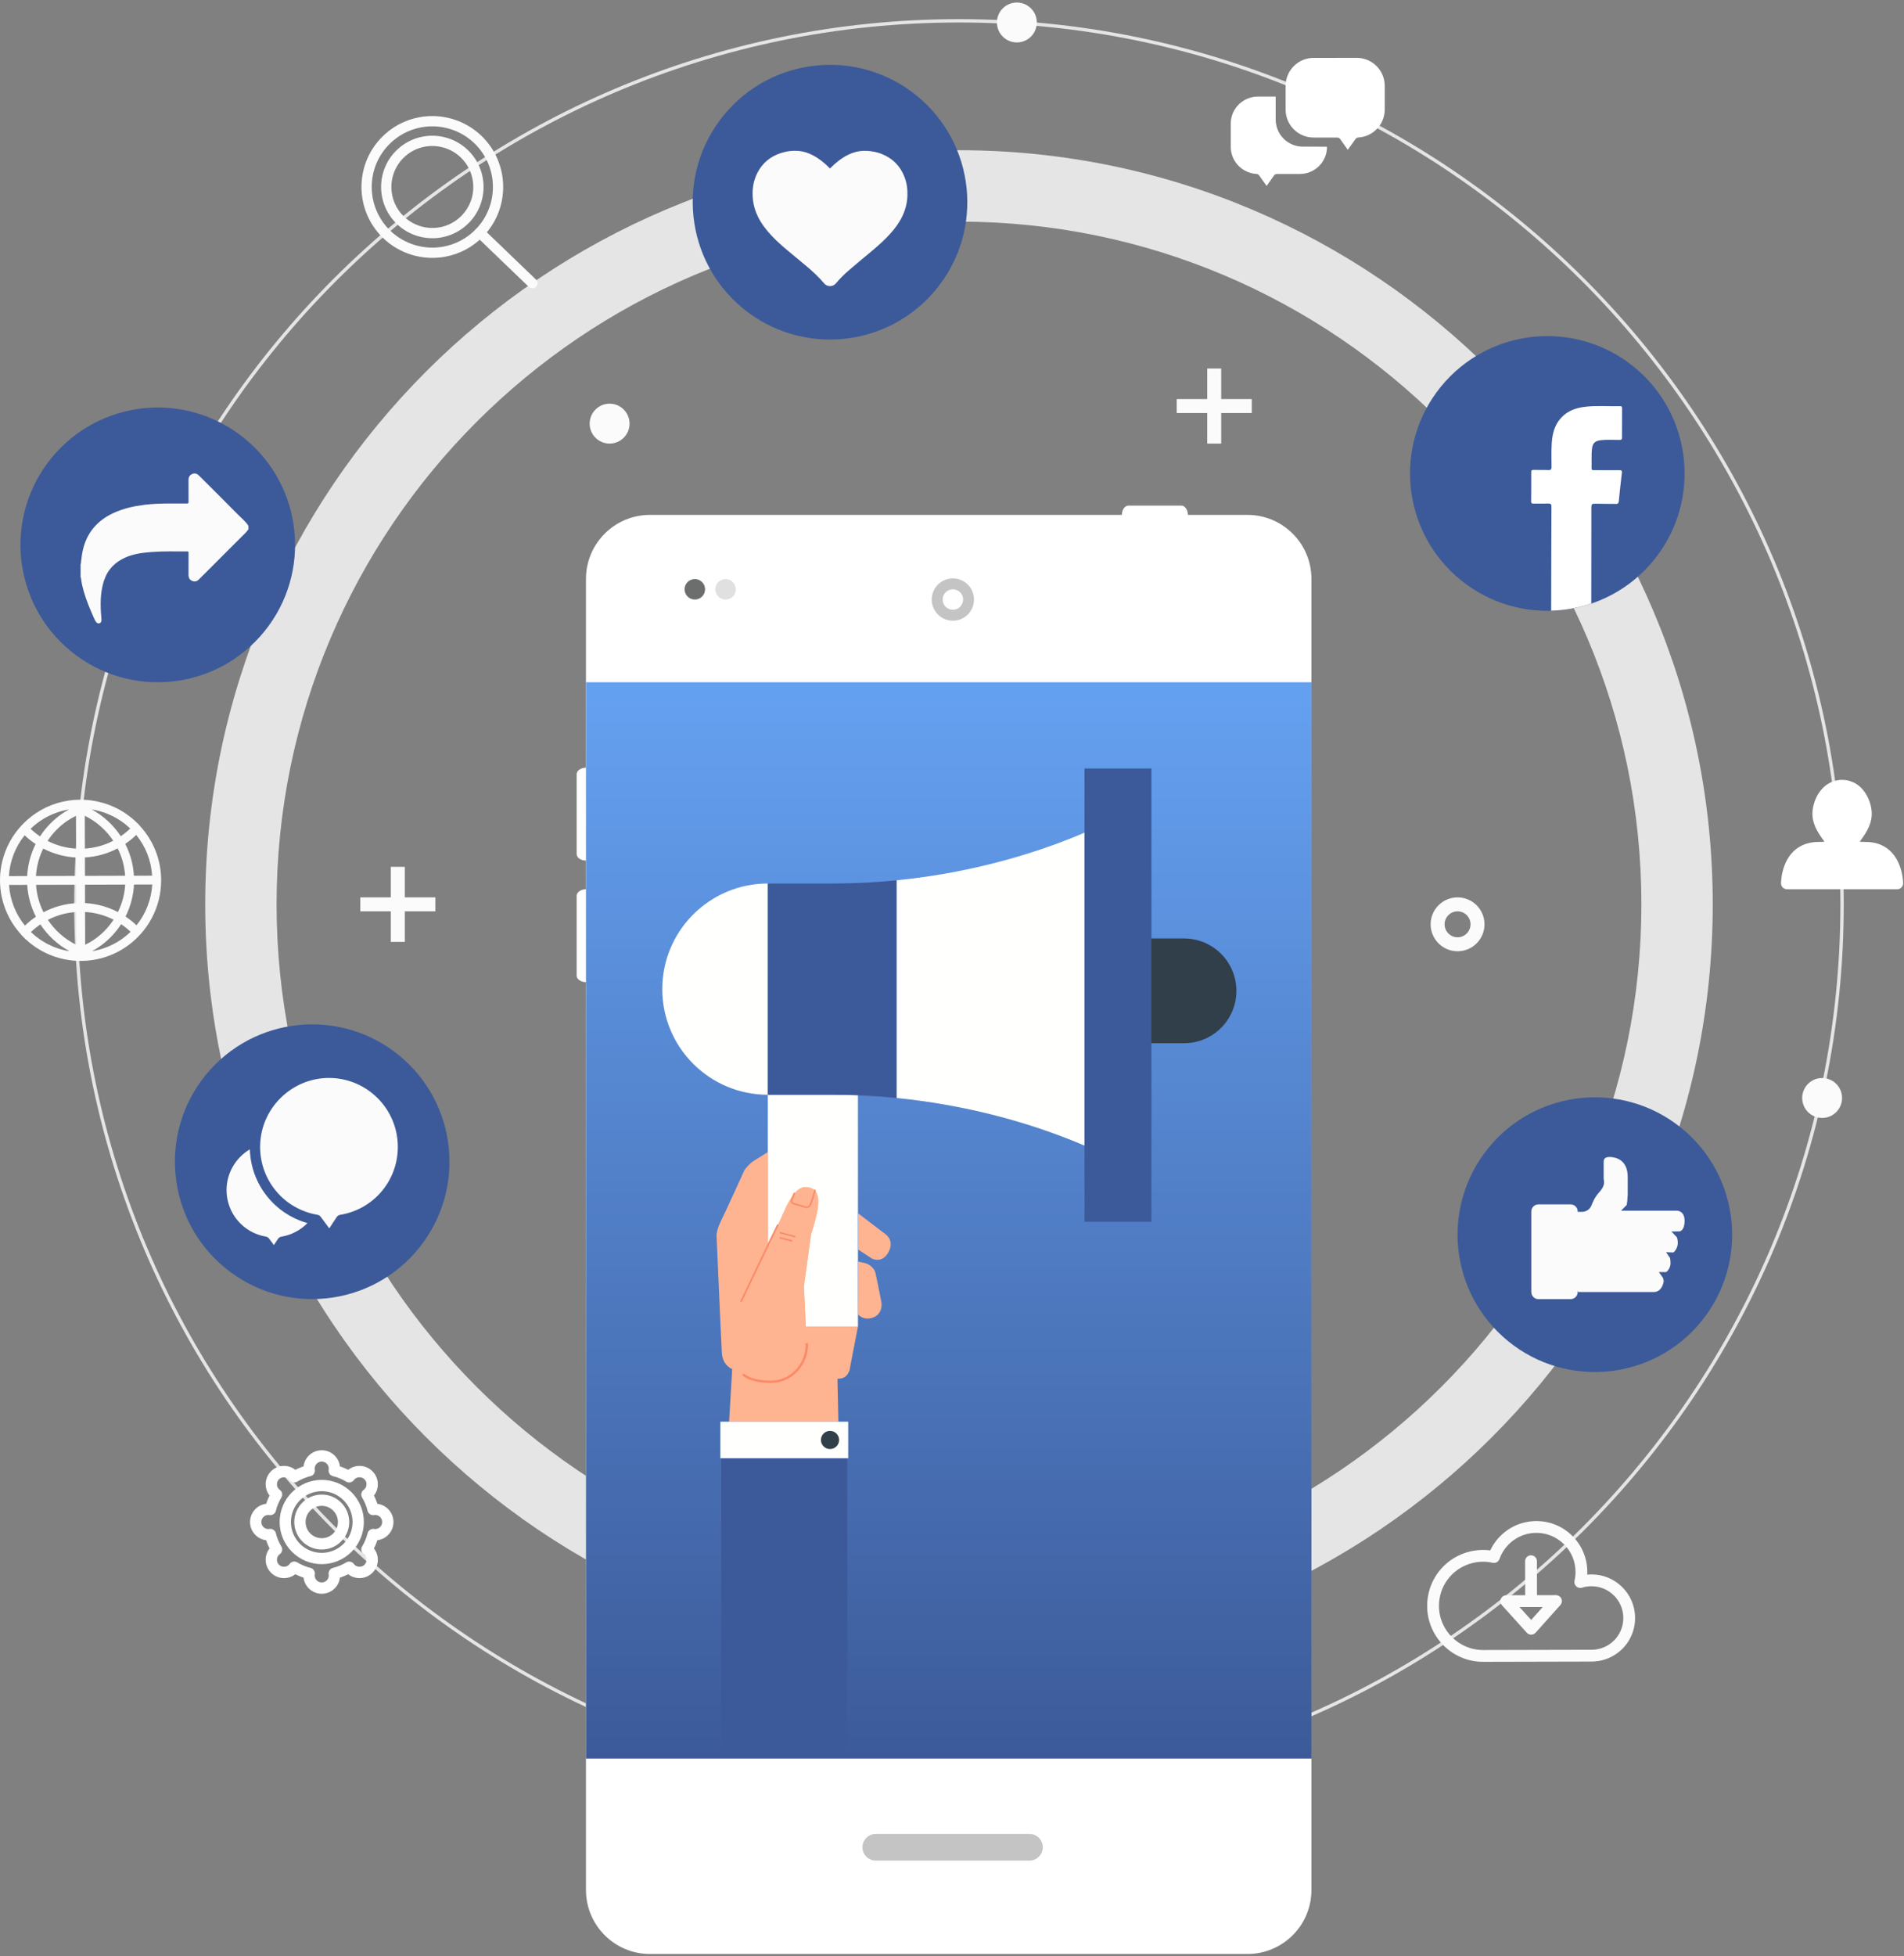 <svg xmlns="http://www.w3.org/2000/svg" width="409" height="420" viewBox="0 0 409 420" fill="none"><rect x="0" y="0" width="409" height="420" fill="#808080" stroke="none"/><path d="M206 356.089C116.719 356.089 44.083 283.453 44.083 194.17C44.083 104.889 116.719 32.254 206 32.254C295.28 32.254 367.915 104.889 367.915 194.17C367.915 283.453 295.28 356.089 206 356.089ZM206 47.582C125.171 47.582 59.413 113.341 59.413 194.17C59.413 275 125.172 340.761 206 340.761C286.828 340.761 352.587 275 352.587 194.17C352.587 113.341 286.828 47.582 206 47.582Z" fill="#E5E5E5"></path><path d="M205.999 384.231C101.2 384.231 15.94 298.97 15.94 194.169C15.94 89.37 101.2 4.11 205.999 4.11C310.797 4.11 396.058 89.37 396.058 194.169C396.058 298.971 310.797 384.231 205.999 384.231ZM205.999 4.83C101.597 4.83 16.659 89.768 16.659 194.17C16.659 298.574 101.597 383.514 205.999 383.514C310.401 383.514 395.339 298.574 395.339 194.17C395.339 89.767 310.401 4.83 205.999 4.83Z" fill="#E5E5E5"></path><path d="M242.4 112.55C241.623 112.55 240.994 111.656 240.994 110.552C240.994 109.448 241.623 108.553 242.4 108.553H253.757C254.533 108.553 255.163 109.448 255.163 110.552C255.163 111.656 254.533 112.55 253.757 112.55H242.4Z" fill="white"></path><path d="M123.873 166.235C123.873 165.459 124.768 164.829 125.872 164.829C126.976 164.829 127.871 165.459 127.871 166.235V183.361C127.871 184.137 126.976 184.767 125.872 184.767C124.768 184.767 123.873 184.137 123.873 183.361V166.235Z" fill="white"></path><path d="M123.873 192.339C123.873 191.562 124.768 190.933 125.872 190.933C126.976 190.933 127.871 191.562 127.871 192.339V209.464C127.871 210.241 126.976 210.871 125.872 210.871C124.768 210.871 123.873 210.242 123.873 209.464V192.339Z" fill="white"></path><path d="M281.713 405.779C281.713 413.373 275.557 419.53 267.962 419.53H139.622C132.028 419.53 125.871 413.373 125.871 405.779V124.302C125.871 116.708 132.027 110.551 139.622 110.551H267.962C275.557 110.551 281.713 116.708 281.713 124.302V405.779Z" fill="white"></path><path d="M281.713 146.484H125.872V377.566H281.713V146.484Z" fill="url(#paint0_linear_184_331)"></path><path d="M209.228 128.725C209.228 131.233 207.194 133.267 204.688 133.267C202.18 133.267 200.146 131.234 200.146 128.725C200.146 126.217 202.18 124.185 204.688 124.185C207.194 124.185 209.228 126.217 209.228 128.725Z" fill="#C4C4C4"></path><path d="M223.997 396.614C223.997 398.197 222.714 399.479 221.132 399.479H188.131C186.549 399.479 185.266 398.197 185.266 396.614C185.266 395.032 186.549 393.75 188.131 393.75H221.132C222.714 393.75 223.997 395.032 223.997 396.614Z" fill="#C4C4C4"></path><path d="M206.889 128.724C206.889 129.939 205.904 130.924 204.69 130.924C203.475 130.924 202.489 129.939 202.489 128.724C202.489 127.509 203.474 126.524 204.69 126.524C205.903 126.524 206.889 127.509 206.889 128.724Z" fill="white"></path><path d="M158.06 126.526C158.06 127.741 157.075 128.726 155.86 128.726C154.646 128.726 153.659 127.741 153.659 126.526C153.659 125.311 154.645 124.327 155.86 124.327C157.074 124.327 158.06 125.311 158.06 126.526Z" fill="#E0E0E0"></path><path d="M151.459 126.526C151.459 127.741 150.474 128.726 149.259 128.726C148.045 128.726 147.058 127.741 147.058 126.526C147.058 125.311 148.044 124.327 149.259 124.327C150.474 124.327 151.459 125.311 151.459 126.526Z" fill="#6C6D6D"></path><path d="M184.296 235.049H164.938V284.821H184.296V235.049Z" fill="#FFFFFD"></path><path d="M265.593 212.741C265.593 218.95 260.557 223.987 254.348 223.987H230.748C224.538 223.987 219.504 218.95 219.504 212.741C219.504 206.529 224.538 201.495 230.748 201.495H254.348C260.557 201.495 265.593 206.529 265.593 212.741Z" fill="#313F4A"></path><path d="M240.151 175.318C240.151 175.318 221.404 186.142 192.591 189.005V235.741C221.404 238.604 240.151 249.429 240.151 249.429V175.318Z" fill="#FFFFFD"></path><path d="M142.266 212.37C142.266 224.896 152.417 235.049 164.94 235.049V189.696C152.417 189.696 142.266 199.848 142.266 212.37Z" fill="#FFFFFD"></path><path d="M178.765 189.696H164.938V235.049H178.765C183.588 235.049 188.204 235.306 192.591 235.74V189.004C188.204 189.439 183.588 189.696 178.765 189.696Z" fill="#3C5A99"></path><path d="M247.341 164.995H232.963V262.331H247.341V164.995Z" fill="#3C5A99"></path><path d="M159.243 279.366C159.243 279.366 165.736 265.681 167.076 263.063C168.413 260.447 170.244 254.543 173.3 254.88C176.354 255.216 176.485 258.035 174.229 264.951L172.689 276.173L173.106 284.806H184.297L182.581 293.698C182.581 293.698 182.278 296.153 179.892 295.991L180.092 305.241H156.621L157.277 293.944C157.277 293.944 155.232 293.206 155.065 290.504C154.902 287.801 153.919 265.119 153.919 265.119C153.919 265.119 154.004 263.89 154.901 262.089C155.802 260.287 159.896 251.279 159.896 251.279C159.896 251.279 160.799 249.904 162.108 249.117C163.417 248.33 164.94 247.354 164.94 247.354V267.44" fill="#FEB491"></path><path d="M184.362 268.296L187.273 270.195C187.273 270.195 189.484 271.425 190.88 268.802C192.269 266.181 190.058 264.871 190.058 264.871L184.363 260.534V268.296H184.362Z" fill="#FEB491"></path><path d="M184.361 270.875L185.908 271.208C185.908 271.208 187.71 271.726 188.092 273.444C188.474 275.164 189.348 279.641 189.348 279.641C189.348 279.641 189.783 282.259 187.272 282.969C185.801 283.385 184.838 282.769 184.296 282.188" fill="#FEB491"></path><path d="M173.282 259.39C173.073 259.39 172.904 259.324 172.858 259.302C172.723 259.262 171.465 258.882 170.584 258.652C170.232 258.56 170.007 258.391 169.911 258.151C169.783 257.83 169.947 257.504 169.991 257.427L170.466 256.207C170.503 256.119 170.603 256.073 170.691 256.109C170.778 256.143 170.823 256.241 170.79 256.333L170.308 257.565C170.305 257.576 170.299 257.585 170.294 257.592C170.292 257.594 170.154 257.827 170.23 258.027C170.287 258.156 170.434 258.255 170.674 258.319C171.601 258.561 172.95 258.97 172.968 258.974C172.976 258.978 172.985 258.981 172.995 258.986C172.995 258.986 173.248 259.105 173.505 259.004C173.705 258.925 173.867 258.729 173.985 258.424C174.387 257.377 174.877 255.591 174.881 255.572C174.906 255.48 175.001 255.429 175.094 255.452C175.182 255.478 175.235 255.571 175.212 255.664C175.206 255.681 174.717 257.485 174.308 258.547C174.154 258.948 173.925 259.212 173.623 259.326C173.507 259.373 173.389 259.39 173.282 259.39Z" fill="#FB8B68"></path><path d="M170.733 265.672C170.718 265.672 170.703 265.669 170.691 265.667L167.606 264.847C167.513 264.822 167.462 264.729 167.483 264.638C167.508 264.545 167.602 264.49 167.693 264.515L170.779 265.334C170.87 265.359 170.925 265.453 170.9 265.545C170.88 265.621 170.811 265.672 170.733 265.672Z" fill="#FB8B68"></path><path d="M170.037 266.581C170.019 266.581 170.004 266.579 169.99 266.576L167.573 265.934C167.477 265.91 167.425 265.815 167.451 265.725C167.474 265.631 167.568 265.577 167.661 265.602L170.078 266.244C170.172 266.267 170.225 266.362 170.202 266.454C170.179 266.531 170.113 266.581 170.037 266.581Z" fill="#FB8B68"></path><path d="M159.244 279.538C159.22 279.538 159.192 279.535 159.167 279.522C159.083 279.48 159.046 279.378 159.089 279.292C159.15 279.157 165.599 265.574 166.923 262.986C166.966 262.901 167.069 262.868 167.153 262.91C167.238 262.954 167.27 263.056 167.228 263.14C165.907 265.727 159.462 279.303 159.396 279.441C159.368 279.503 159.308 279.538 159.244 279.538Z" fill="#FB8B68"></path><path d="M179.892 295.991C182.278 296.153 182.581 293.698 182.581 293.698L173.106 284.806L172.689 276.173L174.229 264.951C176.485 258.035 176.354 255.216 173.3 254.88C170.244 254.543 168.413 260.446 167.076 263.063C165.736 265.68 159.243 279.366 159.243 279.366V296L179.892 295.991Z" fill="#FEB491"></path><path d="M173.282 259.39C173.073 259.39 172.904 259.324 172.858 259.302C172.723 259.262 171.465 258.882 170.584 258.652C170.232 258.56 170.007 258.391 169.911 258.151C169.783 257.83 169.947 257.504 169.991 257.427L170.466 256.207C170.503 256.119 170.603 256.073 170.691 256.109C170.778 256.143 170.823 256.241 170.79 256.333L170.308 257.565C170.305 257.576 170.299 257.585 170.294 257.592C170.292 257.594 170.154 257.827 170.23 258.027C170.287 258.156 170.434 258.255 170.674 258.319C171.601 258.561 172.95 258.97 172.968 258.974C172.976 258.978 172.985 258.981 172.995 258.986C172.995 258.986 173.248 259.105 173.505 259.004C173.705 258.925 173.867 258.729 173.985 258.424C174.387 257.377 174.877 255.591 174.881 255.572C174.906 255.48 175.001 255.429 175.094 255.452C175.182 255.478 175.235 255.571 175.212 255.664C175.206 255.681 174.717 257.485 174.308 258.547C174.154 258.948 173.925 259.212 173.623 259.326C173.507 259.373 173.389 259.39 173.282 259.39Z" fill="#FB8B68"></path><path d="M170.733 265.672C170.718 265.672 170.703 265.669 170.691 265.667L167.606 264.847C167.513 264.822 167.462 264.729 167.483 264.638C167.508 264.545 167.602 264.49 167.693 264.515L170.779 265.334C170.87 265.359 170.925 265.453 170.9 265.545C170.88 265.621 170.811 265.672 170.733 265.672Z" fill="#FB8B68"></path><path d="M170.038 266.581C170.02 266.581 170.005 266.579 169.991 266.576L167.574 265.934C167.478 265.91 167.426 265.815 167.452 265.725C167.475 265.631 167.569 265.577 167.662 265.602L170.079 266.244C170.173 266.267 170.226 266.362 170.203 266.454C170.18 266.531 170.114 266.581 170.038 266.581Z" fill="#FB8B68"></path><path d="M159.244 279.538C159.22 279.538 159.192 279.535 159.167 279.522C159.083 279.48 159.046 279.378 159.089 279.292C159.15 279.157 165.599 265.574 166.923 262.986C166.966 262.901 167.069 262.868 167.153 262.91C167.238 262.954 167.27 263.056 167.228 263.14C165.907 265.727 159.462 279.303 159.396 279.441C159.368 279.503 159.308 279.538 159.244 279.538Z" fill="#FB8B68"></path><path d="M165.61 296.933C160.853 296.933 159.455 295.268 159.397 295.2L159.794 294.874C159.808 294.887 161.134 296.415 165.61 296.415C167.624 296.415 169.503 295.603 170.9 294.128C172.376 292.571 173.155 290.481 173.044 288.389L173.56 288.362C173.676 290.595 172.848 292.826 171.273 294.484C169.776 296.06 167.768 296.933 165.61 296.933Z" fill="#FB8B68"></path><path d="M182.006 311.88H154.932V377.383H182.006V311.88Z" fill="#3C5A99"></path><path d="M182.2 305.241H154.74V313.093H182.2V305.241Z" fill="#FFFFFD"></path><path d="M180.248 309.167C180.248 310.245 179.373 311.117 178.298 311.117C177.218 311.117 176.346 310.245 176.346 309.167C176.346 308.089 177.219 307.216 178.298 307.216C179.373 307.216 180.248 308.089 180.248 309.167Z" fill="#313F4A"></path><path d="M355.263 120.258C344.988 132.895 326.412 134.811 313.777 124.537C301.139 114.262 299.222 95.688 309.497 83.05C319.771 70.411 338.347 68.496 350.986 78.771C363.621 89.045 365.537 107.62 355.263 120.258Z" fill="#3C5A99"></path><path d="M341.844 108.886C341.842 108.265 342.018 108.13 342.609 108.149C344.078 108.197 345.549 108.158 347.023 108.19C347.475 108.197 347.687 108.131 347.738 107.6C347.923 105.573 348.162 103.55 348.397 101.527C348.443 101.098 348.348 100.941 347.875 100.945C346.061 100.968 344.248 100.941 342.439 100.941C342.12 100.941 341.861 100.95 341.88 100.497C341.933 99.14 341.82 97.777 341.963 96.423C342.091 95.174 342.597 94.669 343.842 94.512C345.199 94.344 346.559 94.461 347.917 94.451C348.285 94.446 348.424 94.36 348.422 93.962C348.412 91.881 348.422 89.797 348.435 87.712C348.439 87.414 348.439 87.201 348.025 87.209C345.513 87.262 342.993 87.042 340.49 87.34C338.548 87.572 336.74 88.179 335.363 89.682C333.924 91.25 333.439 93.193 333.327 95.236C333.234 96.882 333.266 98.542 333.29 100.194C333.295 100.739 333.175 100.95 332.587 100.922C331.529 100.869 330.459 100.914 329.395 100.888C329.043 100.882 328.924 100.987 328.924 101.344C328.935 103.452 328.931 105.558 328.907 107.666C328.902 108.026 329.02 108.131 329.371 108.127C330.458 108.113 331.544 108.154 332.632 108.119C333.156 108.102 333.269 108.284 333.267 108.782C333.241 111.236 333.229 123.684 333.207 131.118C336.133 131.035 339.036 130.522 341.825 129.581C341.83 122.735 341.85 113.538 341.844 108.886Z" fill="white"></path><path d="M365.476 283.694C355.201 296.332 336.625 298.248 323.99 287.973C311.351 277.699 309.435 259.124 319.71 246.488C329.984 233.848 348.56 231.933 361.199 242.208C373.835 252.483 375.75 271.057 365.476 283.694Z" fill="#3C5A99"></path><path d="M360.226 259.938H348.208L349.428 258.719C349.519 258.375 349.614 257.325 349.651 256.471V252.703C349.651 248.718 346.656 248.407 345.739 248.407C345.261 248.407 344.917 248.516 344.719 248.727C344.478 248.987 344.485 249.371 344.485 249.375L344.486 249.431V253.06C344.486 253.119 344.501 253.201 344.516 253.296C344.634 253.966 344.659 254.722 343.573 255.925C342.599 257.005 342.221 257.926 341.919 258.662L341.819 258.904C341.406 259.889 340.422 260.178 339.907 260.192L338.933 260.193C338.921 260.245 338.912 260.309 338.912 260.359V260.116C338.912 259.268 338.226 258.582 337.378 258.582H330.477C329.628 258.582 328.943 259.269 328.943 260.116V277.398C328.943 278.245 329.629 278.932 330.477 278.932H337.378C338.227 278.932 338.912 278.244 338.912 277.398V277.065C338.912 277.283 339.025 277.367 339.098 277.398H355.276C356.955 277.398 357.373 275.384 357.373 275.096C357.373 274.608 357.203 274.335 357.197 274.324L356.342 273.113L357.832 273.129C358.11 273.11 358.854 272.184 358.854 271.263C358.854 270.483 358.743 270.122 358.712 270.039L357.885 268.85L359.391 268.911C359.669 268.891 360.413 267.891 360.413 266.89C360.413 266.079 360.227 265.694 360.184 265.618L359.042 264.406L360.764 264.387C360.86 264.377 361.871 264.216 361.871 262.137C361.871 260.017 360.394 259.939 360.226 259.938Z" fill="#FBFBFB"></path><path d="M201.178 62.015C190.905 74.653 172.329 76.569 159.693 66.294C147.055 56.019 145.14 37.444 155.414 24.807C165.689 12.169 184.263 10.253 196.903 20.529C209.539 30.803 211.455 49.377 201.178 62.015Z" fill="#3C5A99"></path><path fill-rule="evenodd" clip-rule="evenodd" d="M178.277 36.181C178.625 35.851 178.947 35.532 179.284 35.232C180.411 34.232 181.643 33.396 183.061 32.862C184.116 32.467 185.204 32.319 186.329 32.394C187.358 32.462 188.363 32.648 189.325 33.023C191.699 33.944 193.354 35.592 194.28 37.961C194.793 39.271 194.973 40.638 194.923 42.041C194.854 44.076 194.22 45.931 193.156 47.652C192.417 48.85 191.516 49.919 190.536 50.926C189.238 52.259 187.81 53.451 186.383 54.639C185.009 55.783 183.632 56.923 182.281 58.09C181.296 58.942 180.372 59.861 179.54 60.866C178.897 61.643 177.667 61.6 177.065 60.878C175.899 59.483 174.562 58.258 173.173 57.09C171.815 55.949 170.439 54.827 169.078 53.688C167.909 52.713 166.777 51.696 165.734 50.586C164.588 49.365 163.571 48.053 162.827 46.544C162.267 45.411 161.889 44.221 161.745 42.965C161.508 40.885 161.764 38.881 162.747 37.012C163.835 34.945 165.526 33.58 167.738 32.861C168.996 32.452 170.291 32.297 171.61 32.412C172.684 32.506 173.683 32.858 174.634 33.354C175.961 34.048 177.109 34.979 178.154 36.044C178.197 36.086 178.236 36.135 178.277 36.181Z" fill="#FBFBFB"></path><path d="M89.944 268.032C79.671 280.671 61.095 282.587 48.457 272.309C35.821 262.036 33.904 243.461 44.178 230.824C54.453 218.183 73.029 216.267 85.665 226.546C98.303 236.819 100.219 255.395 89.944 268.032Z" fill="#3C5A99"></path><path d="M58.892 270.362C58.541 270.362 58.211 270.195 58.002 269.913L56.286 267.599C50.56 266.415 46.452 261.4 46.452 255.499C46.452 250.406 49.658 245.767 54.429 243.956C54.785 243.823 55.182 243.879 55.485 244.105C55.788 244.332 55.954 244.699 55.925 245.077C55.893 245.458 55.874 245.844 55.874 246.232C55.874 253.474 61.049 259.608 68.178 260.815C68.464 260.864 68.717 261.021 68.888 261.254C69.165 261.636 69.201 262.194 68.93 262.581C67.118 265.165 64.357 266.976 61.298 267.605L59.815 269.861C59.616 270.163 59.282 270.349 58.922 270.359C58.911 270.36 58.899 270.362 58.892 270.362Z" fill="#3C5A99"></path><path d="M70.78 266.774C70.433 266.774 70.102 266.608 69.894 266.326L67.365 262.917C59.397 261.352 53.661 254.406 53.661 246.232C53.661 245.785 53.684 245.342 53.719 244.904C54.401 236.116 61.843 229.228 70.666 229.228C80.04 229.228 87.668 236.856 87.668 246.232C87.668 254.444 81.908 261.389 73.904 262.927L71.705 266.276C71.507 266.577 71.173 266.762 70.812 266.773C70.802 266.773 70.791 266.774 70.78 266.774Z" fill="#3C5A99"></path><path d="M70.666 231.441C62.992 231.441 56.517 237.43 55.925 245.077C55.894 245.458 55.874 245.844 55.874 246.232C55.874 253.474 61.05 259.608 68.178 260.815C68.465 260.864 68.718 261.021 68.888 261.254L70.728 263.735L72.32 261.314C72.489 261.057 72.758 260.879 73.064 260.831C80.246 259.66 85.457 253.52 85.457 246.231C85.457 238.077 78.822 231.441 70.666 231.441Z" fill="#FBFBFB"></path><path d="M53.67 246.767C50.62 248.569 48.665 251.896 48.665 255.499C48.665 260.468 52.212 264.674 57.1 265.502C57.383 265.55 57.636 265.706 57.805 265.933L58.834 267.325L59.708 265.998C59.878 265.739 60.147 265.562 60.455 265.514C62.572 265.169 64.54 264.132 66.044 262.603C58.938 260.615 53.9 254.251 53.67 246.767Z" fill="#FBFBFB"></path><path d="M56.775 135.591C46.501 148.235 27.925 150.151 15.287 139.872C2.651 129.596 0.735 111.021 11.011 98.383C21.285 85.747 39.859 83.829 52.498 94.106C65.135 104.38 67.05 122.954 56.775 135.591Z" fill="#3C5A99"></path><path fill-rule="evenodd" clip-rule="evenodd" d="M53.368 113.665C53.132 113.881 52.984 114.167 52.753 114.393C51.508 115.615 50.282 116.853 49.05 118.086C47.844 119.293 46.642 120.5 45.436 121.704C44.522 122.619 43.606 123.532 42.688 124.442C42.264 124.861 41.758 124.947 41.232 124.703C40.723 124.47 40.495 124.032 40.496 123.471C40.499 121.878 40.491 120.284 40.504 118.692C40.504 118.449 40.436 118.389 40.2 118.39C37.677 118.412 35.15 118.316 32.63 118.512C30.697 118.662 28.767 118.888 26.968 119.681C24.733 120.667 23.136 122.254 22.353 124.625C21.63 126.82 21.546 129.066 21.67 131.337C21.699 131.865 21.751 132.391 21.789 132.916C21.797 133.03 21.8 133.148 21.794 133.26C21.778 133.527 21.633 133.715 21.392 133.807C21.135 133.904 20.907 133.83 20.715 133.625C20.49 133.38 20.352 133.083 20.221 132.787C19.371 130.88 18.557 128.955 17.98 126.945C17.727 126.069 17.525 125.182 17.413 124.276C17.401 124.174 17.443 124.041 17.309 123.977C17.309 123.016 17.309 122.056 17.309 121.098C17.425 121.029 17.379 120.911 17.389 120.818C17.48 119.939 17.587 119.064 17.776 118.202C18.155 116.481 18.841 114.907 19.941 113.524C21.128 112.03 22.639 110.955 24.354 110.156C26.488 109.164 28.76 108.668 31.079 108.376C32.919 108.147 34.772 108.11 36.623 108.101C37.804 108.094 38.986 108.092 40.165 108.105C40.427 108.109 40.504 108.041 40.502 107.773C40.489 106.19 40.496 104.606 40.496 103.023C40.494 102.424 40.759 101.986 41.314 101.756C41.855 101.533 42.326 101.694 42.73 102.093C43.228 102.585 43.723 103.078 44.218 103.573C46.508 105.863 48.807 108.142 51.08 110.45C51.866 111.25 52.772 111.942 53.367 112.917C53.368 113.165 53.368 113.416 53.368 113.665Z" fill="#FBFBFB"></path><path d="M341.861 338.535C341.373 338.536 340.888 338.576 340.411 338.656C340.454 338.268 340.474 337.88 340.473 337.492C340.467 334.703 339.375 332.085 337.398 330.117C335.422 328.149 332.797 327.07 330.009 327.077C328.936 327.079 327.877 327.244 326.864 327.567C323.977 328.486 321.614 330.651 320.429 333.424C319.806 333.322 319.178 333.273 318.555 333.274C317.371 333.277 316.204 333.46 315.085 333.815C310.279 335.346 307.057 339.765 307.068 344.815C307.084 351.163 312.26 356.316 318.609 356.301L341.903 356.246C342.812 356.244 343.711 356.104 344.571 355.83C348.268 354.652 350.747 351.252 350.737 347.369C350.727 342.486 346.745 338.523 341.861 338.535ZM344.106 354.367C343.395 354.593 342.653 354.709 341.899 354.711L318.606 354.766C313.105 354.779 308.619 350.313 308.605 344.812C308.595 340.436 311.387 336.606 315.551 335.28C316.52 334.97 317.531 334.814 318.559 334.812C319.288 334.81 320.024 334.89 320.748 335.049C321.127 335.133 321.509 334.92 321.638 334.555C322.561 331.937 324.688 329.873 327.331 329.032C328.194 328.757 329.098 328.616 330.014 328.614C332.392 328.609 334.63 329.529 336.316 331.207C338.001 332.885 338.933 335.119 338.938 337.497C338.94 338.165 338.865 338.839 338.713 339.501C338.652 339.769 338.738 340.05 338.941 340.236C339.143 340.422 339.429 340.487 339.691 340.405C340.392 340.186 341.124 340.074 341.867 340.072C345.902 340.062 349.193 343.339 349.203 347.375C349.21 350.584 347.162 353.394 344.106 354.367Z" fill="#FBFBFB" stroke="#FBFBFB" stroke-miterlimit="10"></path><path d="M334.243 342.984L329.665 342.995L329.648 335.196C329.647 334.771 329.301 334.429 328.877 334.429C328.455 334.431 328.11 334.775 328.111 335.2L328.13 342.999L323.553 343.009C323.249 343.009 322.977 343.189 322.854 343.466C322.732 343.744 322.783 344.068 322.987 344.292L328.344 350.221C328.49 350.383 328.699 350.475 328.917 350.475C328.995 350.474 329.074 350.462 329.147 350.438C329.278 350.397 329.394 350.322 329.487 350.219L334.818 344.265C335.02 344.039 335.071 343.715 334.946 343.439C334.821 343.162 334.546 342.984 334.243 342.984ZM328.911 348.558L325.282 344.541L328.9 344.533V344.534C328.902 344.534 328.903 344.533 328.903 344.533L332.521 344.524L328.911 348.558Z" fill="#FBFBFB" stroke="#FBFBFB" stroke-miterlimit="10"></path><path d="M407.919 190.871C407.794 190.911 407.66 190.933 407.523 190.933L383.871 190.927C383.16 190.927 382.585 190.351 382.585 189.64C382.585 189.365 382.648 182.879 388.009 181.158C388.815 180.898 389.7 180.767 390.646 180.767C391.21 180.767 391.613 180.746 391.906 180.716C391.794 180.552 391.672 180.379 391.564 180.23C390.569 178.832 389.065 176.718 389.369 174.006C389.689 171.144 391.381 168.673 393.581 167.857L393.724 167.801C394.263 167.59 394.893 167.434 395.704 167.434C396.696 167.436 397.25 167.644 397.656 167.795L397.804 167.849C399.978 168.625 401.715 171.156 402.034 174.008C402.334 176.72 400.831 178.833 399.834 180.231C399.729 180.381 399.605 180.553 399.492 180.717C399.782 180.745 400.188 180.767 400.753 180.767C404.941 180.767 406.926 183.246 407.854 185.326C408.8 187.448 408.812 189.555 408.812 189.644C408.81 190.219 408.437 190.705 407.919 190.871Z" fill="white"></path><path d="M279.876 31.486C279.262 31.486 278.659 31.393 278.082 31.208C275.661 30.429 274.032 28.195 274.031 25.649L274.029 20.738L270.219 20.737C269.607 20.737 269.005 20.831 268.429 21.016C266.007 21.794 264.379 24.029 264.379 26.573L264.377 31.51C264.375 34.73 266.995 37.349 270.213 37.351L269.896 37.36C270.124 37.361 270.337 37.47 270.47 37.655L272.088 39.918L273.681 37.66C273.812 37.472 274.025 37.361 274.256 37.361L279.217 37.351C279.83 37.351 280.434 37.258 281.009 37.073C283.42 36.297 285.04 34.081 285.058 31.55C284.985 31.525 284.915 31.496 284.836 31.496L279.876 31.486Z" fill="white"></path><path d="M291.444 12.427L282.172 12.429C278.859 12.429 276.162 15.125 276.162 18.439L276.164 23.519C276.166 26.141 277.842 28.439 280.335 29.242C280.93 29.432 281.548 29.529 282.182 29.529L287.287 29.538C287.524 29.538 287.742 29.653 287.879 29.847L289.518 32.171L291.186 29.841C291.322 29.651 291.541 29.538 291.775 29.537L291.448 29.527C294.763 29.526 297.458 26.829 297.457 23.515L297.455 18.434C297.455 15.814 295.778 13.514 293.285 12.712C292.692 12.523 292.073 12.427 291.444 12.427Z" fill="white"></path><path d="M34.617 188.951V188.949C34.603 184.594 32.976 180.502 30.047 177.318C30.028 177.291 30.018 177.258 29.996 177.234C29.879 177.109 29.757 176.99 29.639 176.869C29.594 176.823 29.556 176.774 29.511 176.729C29.485 176.704 29.457 176.683 29.432 176.658C29.107 176.34 28.769 176.038 28.424 175.749C28.308 175.652 28.194 175.556 28.078 175.462C27.774 175.221 27.462 174.993 27.144 174.773C26.96 174.646 26.775 174.521 26.587 174.401C26.315 174.229 26.039 174.063 25.757 173.906C25.514 173.77 25.268 173.64 25.018 173.515C24.956 173.485 24.892 173.457 24.829 173.427C24.371 173.205 23.906 173.002 23.43 172.822C23.3 172.773 23.168 172.729 23.037 172.683C22.648 172.547 22.257 172.42 21.858 172.313C21.583 172.238 21.307 172.17 21.029 172.108C20.792 172.056 20.554 172.008 20.314 171.967C19.907 171.895 19.498 171.832 19.086 171.79C18.985 171.78 18.883 171.773 18.781 171.765C18.297 171.723 17.814 171.699 17.325 171.699C17.302 171.699 17.279 171.696 17.255 171.696C13.824 171.707 10.511 172.719 7.674 174.625C7.115 175 6.586 175.407 6.082 175.836C6.066 175.85 6.048 175.863 6.032 175.877C5.781 176.093 5.538 176.316 5.301 176.544C5.29 176.554 5.279 176.564 5.268 176.575C5.023 176.811 4.788 177.055 4.56 177.304C4.556 177.307 4.554 177.31 4.55 177.314C1.641 180.485 -0.013 184.655 0.001 189.061C0.014 193.532 1.745 197.594 4.547 200.659C4.574 200.698 4.588 200.742 4.622 200.779C5.153 201.351 5.723 201.878 6.32 202.368C6.338 202.383 6.354 202.396 6.37 202.41C6.766 202.732 7.176 203.036 7.598 203.322C7.66 203.365 7.722 203.405 7.783 203.447C8.174 203.705 8.573 203.947 8.983 204.172C9.09 204.23 9.199 204.286 9.307 204.342C9.691 204.543 10.082 204.732 10.479 204.903C10.616 204.963 10.756 205.016 10.894 205.072C11.286 205.229 11.682 205.376 12.083 205.504C12.22 205.548 12.36 205.585 12.498 205.625C12.909 205.744 13.322 205.852 13.741 205.941C13.857 205.965 13.974 205.985 14.09 206.007C14.571 206.099 15.057 206.175 15.548 206.225C15.593 206.23 15.639 206.232 15.686 206.236C16.242 206.289 16.801 206.318 17.363 206.316C17.792 206.315 18.219 206.298 18.643 206.265C18.778 206.255 18.911 206.233 19.044 206.22C19.333 206.191 19.622 206.166 19.907 206.122C22.42 205.744 24.817 204.817 26.945 203.388C31.767 200.152 34.634 194.757 34.618 188.957C34.617 188.953 34.617 188.951 34.617 188.951ZM29.324 198.668C28.591 197.968 27.799 197.34 26.964 196.784C28.026 194.67 28.656 192.337 28.782 189.914L32.702 189.902C32.514 193.138 31.317 196.191 29.324 198.668ZM26.955 201.026C26.61 201.304 26.254 201.57 25.885 201.817C24.029 203.063 21.946 203.875 19.76 204.224C20.23 203.969 20.69 203.697 21.134 203.399C21.135 203.397 21.134 203.399 21.135 203.397C23.115 202.067 24.761 200.37 26.018 198.432C26.735 198.918 27.421 199.455 28.052 200.061C27.736 200.368 27.404 200.66 27.062 200.939C27.026 200.969 26.991 200.997 26.955 201.026ZM14.367 204.136C13.998 204.064 13.635 203.969 13.273 203.869C13.16 203.839 13.044 203.815 12.932 203.783C12.572 203.676 12.218 203.546 11.868 203.413C11.755 203.37 11.638 203.335 11.527 203.289C11.21 203.16 10.903 203.012 10.595 202.863C10.451 202.792 10.302 202.73 10.161 202.655C9.908 202.522 9.663 202.371 9.416 202.224C9.227 202.111 9.035 202.004 8.853 201.884C8.664 201.76 8.485 201.623 8.302 201.492C8.074 201.327 7.844 201.165 7.625 200.989C7.492 200.881 7.367 200.763 7.238 200.652C7.037 200.478 6.838 200.301 6.647 200.117C7.276 199.506 7.96 198.963 8.679 198.472C10.24 200.847 12.374 202.84 14.926 204.22C14.924 204.219 14.922 204.219 14.922 204.219C14.736 204.191 14.549 204.171 14.367 204.136ZM1.94 189.997L5.851 189.985C5.992 192.402 6.643 194.725 7.714 196.824C6.878 197.39 6.089 198.028 5.361 198.731C3.393 196.317 2.152 193.297 1.94 189.997ZM5.294 179.34C6.028 180.04 6.819 180.668 7.655 181.225C6.594 183.339 5.963 185.672 5.838 188.095L1.917 188.107C2.103 184.87 3.301 181.816 5.294 179.34ZM7.719 176.936C8.465 176.344 9.263 175.824 10.101 175.381C10.138 175.361 10.174 175.343 10.21 175.324C11.471 174.67 12.82 174.191 14.215 173.904C14.296 173.888 14.376 173.874 14.457 173.859C14.577 173.836 14.699 173.825 14.821 173.805C14.365 174.054 13.917 174.318 13.486 174.607C11.504 175.938 9.859 177.637 8.601 179.575C7.883 179.089 7.198 178.552 6.566 177.947C6.906 177.617 7.262 177.306 7.628 177.01C7.658 176.986 7.688 176.961 7.719 176.936ZM26.886 176.928C27.159 177.144 27.417 177.38 27.677 177.615C27.777 177.706 27.88 177.792 27.978 177.886C27.348 178.5 26.66 179.045 25.94 179.537C24.377 177.161 22.243 175.168 19.691 173.788C22.249 174.192 24.675 175.227 26.728 176.809C26.778 176.851 26.835 176.886 26.886 176.928ZM32.679 188.012L28.767 188.024C28.626 185.607 27.977 183.284 26.903 181.185C27.742 180.618 28.534 179.976 29.264 179.269C31.296 181.757 32.475 184.789 32.679 188.012ZM7.74 189.979L16.366 189.953L16.378 193.909C13.908 194.05 11.519 194.717 9.343 195.862C8.435 194.049 7.876 192.055 7.74 189.979ZM18.211 175.147C20.723 176.366 22.821 178.24 24.328 180.512C22.447 181.487 20.369 182.06 18.233 182.201L18.211 175.147ZM16.343 182.206C14.199 182.078 12.115 181.515 10.223 180.546C11.338 178.843 12.792 177.35 14.54 176.176C15.108 175.796 15.708 175.468 16.321 175.166L16.343 182.206ZM16.348 184.114L16.36 188.062L7.727 188.089C7.848 186.011 8.39 184.011 9.287 182.188C11.464 183.316 13.872 183.984 16.348 184.114ZM16.385 195.81L16.406 202.862C13.894 201.642 11.796 199.768 10.29 197.498C12.172 196.522 14.249 195.949 16.385 195.81ZM18.274 195.804C20.418 195.93 22.503 196.492 24.395 197.461C23.28 199.164 21.828 200.658 20.08 201.83C19.512 202.212 18.91 202.54 18.296 202.843L18.274 195.804ZM18.269 193.895L18.256 189.947L26.891 189.921C26.77 191.999 26.228 193.999 25.33 195.822C23.154 194.692 20.746 194.024 18.269 193.895ZM18.251 188.056L18.238 184.101C20.709 183.959 23.098 183.293 25.274 182.147C26.184 183.959 26.741 185.953 26.878 188.029L18.251 188.056Z" fill="#FBFBFB"></path><path d="M69.115 341.689C67.251 341.689 65.73 340.2 65.677 338.349C64.876 338.112 64.103 337.791 63.368 337.391C62.725 337.999 61.891 338.33 61.007 338.33C60.089 338.33 59.224 337.973 58.575 337.323C57.925 336.674 57.568 335.809 57.568 334.891C57.568 334.005 57.901 333.17 58.508 332.53C58.108 331.794 57.786 331.021 57.55 330.221C55.7 330.169 54.209 328.647 54.209 326.783C54.209 324.919 55.7 323.396 57.55 323.345C57.786 322.545 58.108 321.772 58.508 321.035C57.901 320.394 57.569 319.559 57.569 318.673C57.569 317.754 57.926 316.891 58.577 316.24C59.224 315.591 60.09 315.233 61.008 315.233C61.895 315.233 62.73 315.566 63.37 316.173C64.106 315.774 64.879 315.454 65.678 315.216C65.731 313.365 67.252 311.876 69.115 311.876C70.98 311.876 72.501 313.365 72.553 315.216C73.355 315.454 74.126 315.775 74.862 316.174C75.504 315.566 76.34 315.233 77.225 315.233C78.144 315.233 79.007 315.59 79.656 316.241C80.306 316.891 80.665 317.754 80.665 318.673C80.665 319.559 80.332 320.395 79.725 321.035C80.124 321.769 80.445 322.543 80.683 323.345C82.534 323.397 84.023 324.919 84.023 326.783C84.023 328.645 82.534 330.169 80.683 330.221C80.445 331.022 80.124 331.795 79.725 332.53C80.331 333.169 80.665 334.006 80.665 334.892C80.665 335.81 80.306 336.673 79.656 337.324C79.007 337.972 78.144 338.33 77.225 338.33C76.34 338.33 75.504 337.998 74.862 337.392C74.127 337.791 73.356 338.112 72.555 338.349C72.499 340.2 70.978 341.689 69.115 341.689ZM63.212 335.767C63.34 335.767 63.468 335.801 63.584 335.871C64.52 336.442 65.537 336.864 66.6 337.122C66.965 337.21 67.198 337.565 67.135 337.935C67.118 338.039 67.1 338.143 67.1 338.251C67.1 339.362 68.004 340.264 69.114 340.264C70.224 340.264 71.126 339.363 71.126 338.251C71.126 338.144 71.109 338.04 71.093 337.938C71.028 337.568 71.263 337.21 71.627 337.123C72.692 336.865 73.707 336.443 74.644 335.872C74.96 335.679 75.374 335.761 75.591 336.061C75.656 336.15 75.721 336.24 75.8 336.32C76.556 337.074 77.885 337.076 78.644 336.317C79.025 335.936 79.234 335.431 79.234 334.894C79.234 334.356 79.025 333.85 78.644 333.47C78.566 333.389 78.478 333.327 78.391 333.266C78.088 333.049 78.004 332.635 78.2 332.316C78.772 331.379 79.192 330.365 79.451 329.299C79.54 328.938 79.891 328.701 80.258 328.764C80.364 328.781 80.469 328.797 80.581 328.797C81.691 328.797 82.594 327.896 82.594 326.785C82.594 325.674 81.691 324.772 80.581 324.772C80.469 324.772 80.364 324.789 80.258 324.805C79.891 324.868 79.54 324.631 79.451 324.27C79.192 323.205 78.772 322.19 78.2 321.254C78.005 320.936 78.088 320.521 78.391 320.303C78.478 320.24 78.567 320.178 78.644 320.099C79.025 319.718 79.236 319.212 79.236 318.675C79.236 318.137 79.025 317.632 78.644 317.252C77.885 316.491 76.559 316.489 75.799 317.252C75.722 317.33 75.656 317.418 75.594 317.506C75.376 317.809 74.96 317.891 74.642 317.698C73.706 317.126 72.692 316.705 71.626 316.446C71.261 316.358 71.028 316.002 71.091 315.632C71.109 315.529 71.126 315.424 71.126 315.318C71.126 314.208 70.224 313.304 69.112 313.304C68.002 313.304 67.1 314.207 67.1 315.318C67.1 315.426 67.117 315.531 67.135 315.634C67.197 316.003 66.963 316.358 66.6 316.445C65.537 316.703 64.522 317.124 63.581 317.697C63.261 317.891 62.846 317.805 62.629 317.501C62.568 317.415 62.507 317.329 62.429 317.252C61.664 316.488 60.34 316.489 59.581 317.25C59.2 317.631 58.992 318.137 58.992 318.674C58.992 319.212 59.202 319.717 59.581 320.098C59.66 320.176 59.746 320.239 59.834 320.301C60.136 320.519 60.221 320.934 60.026 321.252C59.453 322.191 59.031 323.206 58.775 324.269C58.687 324.63 58.337 324.864 57.968 324.805C57.862 324.787 57.757 324.771 57.645 324.771C56.535 324.771 55.633 325.672 55.633 326.784C55.633 327.894 56.535 328.796 57.645 328.796C57.757 328.796 57.862 328.779 57.968 328.763C58.334 328.702 58.687 328.937 58.775 329.299C59.031 330.36 59.452 331.375 60.025 332.315C60.217 332.631 60.135 333.043 59.837 333.261C59.751 333.324 59.661 333.386 59.584 333.465C59.2 333.849 58.99 334.354 58.99 334.892C58.99 335.43 59.2 335.935 59.581 336.316C60.34 337.076 61.667 337.075 62.426 336.315C62.502 336.239 62.566 336.151 62.63 336.062C62.772 335.87 62.99 335.767 63.212 335.767Z" fill="white" stroke="white" stroke-miterlimit="10"></path><path d="M69.114 335.331C64.402 335.331 60.568 331.497 60.568 326.785C60.568 322.072 64.402 318.239 69.114 318.239C73.827 318.239 77.661 322.072 77.661 326.785C77.661 331.497 73.827 335.331 69.114 335.331ZM69.114 319.665C65.188 319.665 61.994 322.859 61.994 326.785C61.994 330.711 65.188 333.905 69.114 333.905C73.04 333.905 76.235 330.711 76.235 326.785C76.235 322.859 73.04 319.665 69.114 319.665Z" fill="white" stroke="white" stroke-miterlimit="10"></path><path d="M69.114 332.186C66.136 332.186 63.714 329.763 63.714 326.786C63.714 323.807 66.136 321.386 69.114 321.386C72.093 321.386 74.516 323.808 74.516 326.786C74.516 329.763 72.092 332.186 69.114 332.186ZM69.114 322.811C66.923 322.811 65.14 324.593 65.14 326.786C65.14 328.977 66.923 330.761 69.114 330.761C71.307 330.761 73.09 328.978 73.09 326.786C73.089 324.593 71.307 322.811 69.114 322.811Z" fill="white" stroke="white" stroke-miterlimit="10"></path><path d="M95.632 55.12C90.818 56.005 85.839 54.511 82.315 51.123C76.263 45.302 76.073 35.644 81.89 29.591C84.116 27.277 86.955 25.748 90.104 25.169C94.918 24.284 99.896 25.779 103.421 29.167C109.473 34.987 109.664 44.646 103.845 50.698C101.621 53.013 98.78 54.541 95.632 55.12ZM90.502 27.336C87.811 27.831 85.382 29.138 83.479 31.119C78.503 36.295 78.666 44.557 83.842 49.533C86.857 52.432 91.115 53.711 95.235 52.954C97.926 52.459 100.354 51.151 102.258 49.171C107.234 43.995 107.071 35.734 101.895 30.756C98.88 27.857 94.621 26.579 90.502 27.336Z" fill="#FBFBFB"></path><path d="M94.866 50.967C91.386 51.607 87.788 50.528 85.24 48.079C80.866 43.874 80.729 36.892 84.933 32.516C86.541 30.844 88.594 29.739 90.868 29.321C94.348 28.681 97.947 29.761 100.493 32.21C102.612 34.248 103.811 36.989 103.87 39.928C103.928 42.867 102.838 45.652 100.8 47.771C99.193 49.445 97.141 50.549 94.866 50.967ZM91.267 31.488C89.449 31.823 87.808 32.706 86.522 34.043C83.16 37.543 83.269 43.127 86.767 46.489C88.805 48.447 91.684 49.312 94.468 48.801C96.286 48.466 97.926 47.583 99.213 46.245C100.842 44.551 101.714 42.323 101.668 39.972C101.621 37.621 100.663 35.429 98.967 33.799C96.93 31.84 94.052 30.977 91.267 31.488Z" fill="#FBFBFB"></path><path d="M114.556 61.885C114.219 61.947 113.858 61.851 113.593 61.596L102.288 50.73C101.849 50.308 101.836 49.61 102.258 49.171C102.679 48.734 103.377 48.719 103.815 49.14L115.12 60.008C115.559 60.429 115.572 61.127 115.15 61.565C114.983 61.738 114.775 61.845 114.556 61.885Z" fill="#FBFBFB"></path><path d="M260.829 79.12V95.24" stroke="#FBFBFB" stroke-width="3" stroke-miterlimit="10"></path><path d="M268.89 87.18H252.77" stroke="#FBFBFB" stroke-width="3" stroke-miterlimit="10"></path><path d="M85.457 186.109V202.23" stroke="#FBFBFB" stroke-width="3" stroke-miterlimit="10"></path><path d="M93.516 194.169H77.397" stroke="#FBFBFB" stroke-width="3" stroke-miterlimit="10"></path><path d="M135.233 90.956C135.233 93.322 133.315 95.24 130.949 95.24C128.583 95.24 126.665 93.322 126.665 90.956C126.665 88.59 128.583 86.672 130.949 86.672C133.315 86.672 135.233 88.59 135.233 90.956Z" fill="#FBFBFB"></path><path d="M222.718 4.827C222.718 7.193 220.8 9.111 218.434 9.111C216.068 9.111 214.15 7.193 214.15 4.827C214.15 2.461 216.068 0.543 218.434 0.543C220.8 0.543 222.718 2.461 222.718 4.827Z" fill="#FBFBFB"></path><path d="M395.698 235.74C395.698 238.106 393.78 240.024 391.414 240.024C389.048 240.024 387.13 238.106 387.13 235.74C387.13 233.375 389.048 231.457 391.414 231.457C393.78 231.457 395.698 233.375 395.698 235.74Z" fill="#FBFBFB"></path><path d="M317.386 198.454C317.386 200.82 315.468 202.738 313.102 202.738C310.736 202.738 308.818 200.82 308.818 198.454C308.818 196.088 310.736 194.17 313.102 194.17C315.468 194.169 317.386 196.087 317.386 198.454Z" stroke="#FBFBFB" stroke-width="3" stroke-miterlimit="10"></path><defs><linearGradient id="paint0_linear_184_331" x1="203.792" y1="146.484" x2="203.792" y2="377.566" gradientUnits="userSpaceOnUse"><stop offset="0.016" stop-color="#64A0F0"></stop><stop offset="1" stop-color="#3C5A99"></stop></linearGradient></defs></svg>